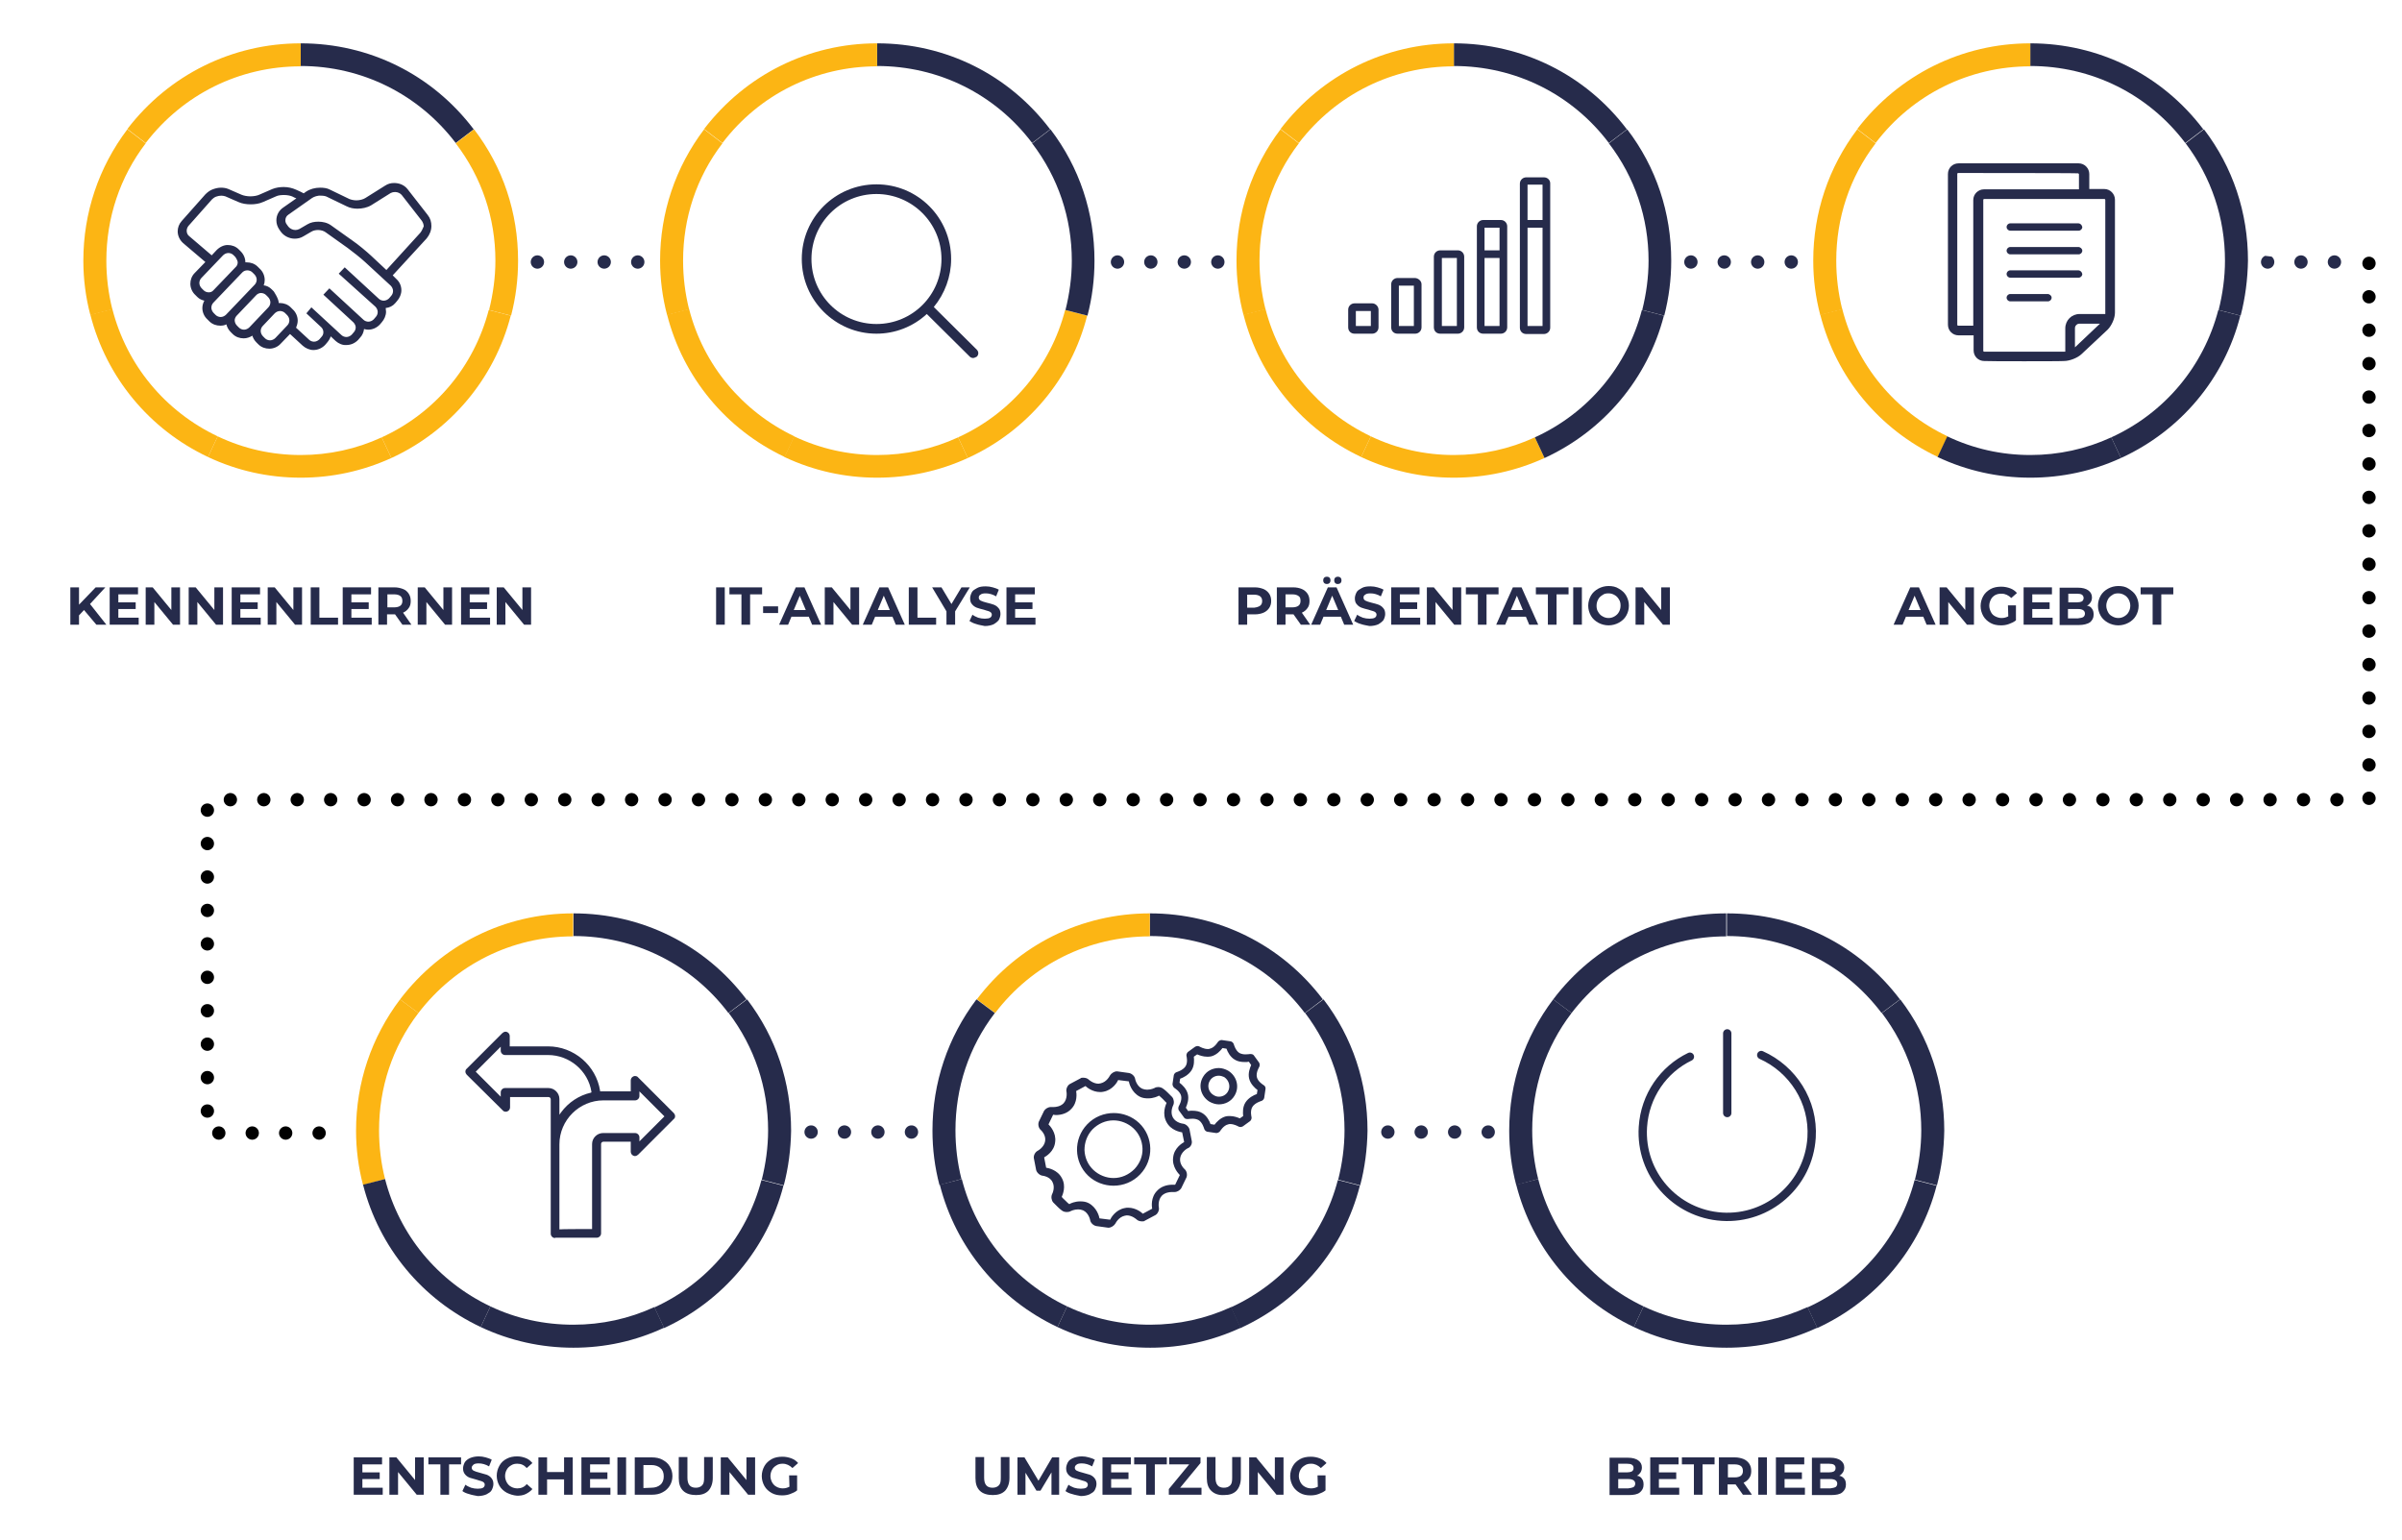 <?xml version="1.0" encoding="UTF-8"?> <svg xmlns="http://www.w3.org/2000/svg" xmlns:xlink="http://www.w3.org/1999/xlink" version="1.1" id="Ebene_1" x="0px" y="0px" width="720.5px" height="461.9px" viewBox="0 0 720.5 461.9" style="enable-background:new 0 0 720.5 461.9;" xml:space="preserve"> <style type="text/css"> .st0{display:none;} .st1{display:inline;} .st2{fill:#262B4B;} .st3{clip-path:url(#SVGID_00000129914512904046477000000018008458221396545415_);fill:none;stroke:#262B4B;stroke-width:4;stroke-linecap:round;stroke-linejoin:round;stroke-dasharray:0,10.036;} .st4{clip-path:url(#SVGID_00000051347929638864838020000013514654362077869442_);fill:none;stroke:#262B4B;stroke-width:4;stroke-linecap:round;stroke-linejoin:round;} .st5{fill:#FCB514;} .st6{clip-path:url(#SVGID_00000080205350764445882380000006032485917343624096_);fill:none;stroke:#262B4B;stroke-width:4;stroke-linecap:round;stroke-linejoin:round;stroke-dasharray:0,10.036;} .st7{clip-path:url(#SVGID_00000072961371886398624460000012185015237203435655_);fill:none;stroke:#262B4B;stroke-width:4;stroke-linecap:round;stroke-linejoin:round;} .st8{clip-path:url(#SVGID_00000098915450260003543570000007939210787312506524_);fill:none;stroke:#262B4B;stroke-width:4;stroke-linecap:round;stroke-linejoin:round;stroke-dasharray:0,10.036;} .st9{clip-path:url(#SVGID_00000123423813307873198370000006194767832592304796_);fill:none;stroke:#262B4B;stroke-width:4;stroke-linecap:round;stroke-linejoin:round;} .st10{fill:none;stroke:#262B4B;stroke-width:2.5;stroke-linecap:round;stroke-miterlimit:10;} .st11{fill:none;stroke:#262B4B;stroke-width:2.5;stroke-miterlimit:10;} .st12{clip-path:url(#SVGID_00000179644664867732166590000002998055666959924138_);fill:none;stroke:#262B4B;stroke-width:4;stroke-linecap:round;stroke-linejoin:round;stroke-dasharray:0,10.036;} .st13{clip-path:url(#SVGID_00000090266088098153136680000006838244258474130347_);fill:none;stroke:#262B4B;stroke-width:4;stroke-linecap:round;stroke-linejoin:round;} .st14{clip-path:url(#SVGID_00000059292906879094931030000014022711774827420802_);fill:none;stroke:#262B4B;stroke-width:4;stroke-linecap:round;stroke-linejoin:round;stroke-dasharray:0,10.036;} .st15{clip-path:url(#SVGID_00000039122851450424350810000002568206695118229919_);fill:none;stroke:#262B4B;stroke-width:4;stroke-linecap:round;stroke-linejoin:round;} .st16{clip-path:url(#SVGID_00000101789595494942285330000016873107816905006524_);fill:none;stroke:#262B4B;stroke-width:4;stroke-linecap:round;stroke-linejoin:round;stroke-dasharray:0,10.036;} .st17{clip-path:url(#SVGID_00000147204096368364673680000018208479308171088312_);fill:none;stroke:#262B4B;stroke-width:4;stroke-linecap:round;stroke-linejoin:round;} .st18{fill:none;stroke:#000000;stroke-width:3.997;stroke-linecap:round;stroke-miterlimit:10;stroke-dasharray:0,10.03;} </style> <g id="Ebene_2_00000058552081856075095120000016101991451628862867_" class="st0"> <g class="st1"> <path class="st2" d="M80.4,105l-4.1,1.3l-0.6-2l5.3-1.8h1.8v22h-2.4V105z"></path> </g> <g class="st1"> <path class="st2" d="M248.5,122.5l7.9-7c3.3-3,4.5-4.7,4.5-6.8c0-2.6-2-4.2-4.4-4.2c-2.5,0-4.1,1.3-5.9,3.7l-1.8-1.3 c2-2.9,4-4.6,7.8-4.6c3.9,0,6.8,2.6,6.8,6.2v0.1c0,3.2-1.7,5.1-5.5,8.5l-5.8,5.2h11.5v2.2h-15.2L248.5,122.5L248.5,122.5z"></path> </g> <g class="st1"> <path class="st2" d="M419.7,120.9l1.8-1.6c1.7,2.1,3.7,3.2,6.4,3.2c2.6,0,4.8-1.7,4.8-4.2v-0.1c0-2.7-2.5-4.2-6.1-4.2h-1.4 l-0.5-1.5l6.9-7.8h-10.6v-2.2h13.9v1.8l-6.9,7.6c3.8,0.3,7.2,2.2,7.2,6.1v0.1c0,3.9-3.2,6.6-7.3,6.6 C424.2,124.8,421.5,123.2,419.7,120.9z"></path> </g> <g class="st1"> <path class="st2" d="M602.6,119.2h-11.5l-0.6-1.8l12.3-15h2.2v14.7h3.4v2.1h-3.4v5.2h-2.4L602.6,119.2L602.6,119.2z M602.6,117.2 v-11.2l-9.2,11.2H602.6z"></path> </g> <g class="st1"> <path class="st2" d="M1125.2,104.8h-12v-2.2h14.8v1.8l-9.9,19.9h-2.7L1125.2,104.8z"></path> </g> <g class="st1"> <path class="st2" d="M764.5,121.3l1.6-1.8c1.9,1.8,4,3,6.2,3c3.1,0,5.3-2.1,5.3-4.8v-0.1c0-2.7-2.2-4.6-5.4-4.6 c-1.8,0-3.3,0.6-4.6,1.2l-1.7-1.1l0.6-10.6h12.5v2.3h-10.4l-0.5,7c1.3-0.6,2.5-1,4.3-1c4.2,0,7.5,2.5,7.5,6.7v0.1 c0,4.3-3.2,7.2-7.8,7.2C769.2,124.8,766.5,123.3,764.5,121.3z"></path> </g> <g class="st1"> <path class="st2" d="M940.8,122.6c-1.7-1.7-2.7-4-2.7-8.4v-0.1c0-6.6,3.4-11.8,9.1-11.8c2.6,0,4.5,0.9,6.4,2.5l-1.4,1.9 c-1.6-1.4-3.1-2.2-5.1-2.2c-4,0-6.4,4-6.4,9.6c1.2-1.7,3-3.3,6.2-3.3c4,0,7.5,2.6,7.5,6.7v0.1c0,4.2-3.4,7.2-7.8,7.2 C944.2,124.8,942.2,123.9,940.8,122.6z M951.9,117.6L951.9,117.6c0-2.7-2.2-4.7-5.3-4.7c-3.3,0-5.5,2.3-5.5,4.8v0.1 c0,2.8,2.3,4.9,5.5,4.9S951.9,120.4,951.9,117.6z"></path> </g> </g> <g> <g> <defs> <rect id="SVGID_1_" x="678.2" y="76.6" width="34.1" height="4"></rect> </defs> <clipPath id="SVGID_00000129891863922867842850000009144406502421502373_"> <use xlink:href="#SVGID_1_" style="overflow:visible;"></use> </clipPath> <line style="clip-path:url(#SVGID_00000129891863922867842850000009144406502421502373_);fill:none;stroke:#262B4B;stroke-width:4;stroke-linecap:round;stroke-linejoin:round;stroke-dasharray:0,10.036;" x1="690.2" y1="78.6" x2="705.3" y2="78.6"></line> </g> <g> <defs> <polyline id="SVGID_00000050636019888356078130000014637801503275643785_" points="712.3,80.6 678.2,80.6 678.2,76.6 "></polyline> </defs> <clipPath id="SVGID_00000087404649604055747760000014893620852589888148_"> <use xlink:href="#SVGID_00000050636019888356078130000014637801503275643785_" style="overflow:visible;"></use> </clipPath> <path style="clip-path:url(#SVGID_00000087404649604055747760000014893620852589888148_);fill:none;stroke:#262B4B;stroke-width:4;stroke-linecap:round;stroke-linejoin:round;" d=" M710.3,78.6L710.3,78.6 M680.2,78.6L680.2,78.6"></path> </g> </g> <g> <g> <path class="st2" d="M492.5,443.6c0.4,0.5,0.5,1.1,0.5,1.8c0,1-0.4,1.7-1.1,2.3s-1.9,0.8-3.3,0.8h-5.8v-11.2h5.5 c1.4,0,2.4,0.3,3.1,0.8c0.7,0.5,1.1,1.2,1.1,2.1c0,0.5-0.1,1-0.4,1.5c-0.3,0.4-0.6,0.8-1.1,1C491.7,442.8,492.2,443.1,492.5,443.6 z M485.4,439.1v2.6h2.6c0.6,0,1.1-0.1,1.5-0.3c0.3-0.2,0.5-0.5,0.5-1s-0.2-0.8-0.5-1c-0.3-0.2-0.8-0.3-1.5-0.3H485.4z M490,446.1 c0.3-0.2,0.5-0.6,0.5-1c0-0.9-0.7-1.4-2.1-1.4h-3v2.8h3C489.1,446.4,489.6,446.3,490,446.1z"></path> <path class="st2" d="M503.7,446.3v2.1H495v-11.2h8.5v2.1h-5.9v2.4h5.2v2h-5.2v2.6H503.7z"></path> <path class="st2" d="M508.1,439.3h-3.6v-2.1h9.8v2.1h-3.6v9.1h-2.6L508.1,439.3L508.1,439.3z"></path> <path class="st2" d="M522.8,448.4l-2.2-3.1h-0.1h-2.3v3.1h-2.6v-11.2h4.8c1,0,1.8,0.2,2.6,0.5c0.7,0.3,1.3,0.8,1.7,1.4 c0.4,0.6,0.6,1.3,0.6,2.2c0,0.8-0.2,1.6-0.6,2.1c-0.4,0.6-1,1.1-1.7,1.4l2.5,3.6H522.8L522.8,448.4z M522.2,439.8 c-0.4-0.3-1-0.5-1.8-0.5h-2.1v3.9h2.1c0.8,0,1.4-0.2,1.8-0.5s0.6-0.8,0.6-1.4C522.8,440.6,522.6,440.1,522.2,439.8z"></path> <path class="st2" d="M527.4,437.2h2.6v11.2h-2.6V437.2z"></path> <path class="st2" d="M541.4,446.3v2.1h-8.7v-11.2h8.5v2.1h-5.9v2.4h5.2v2h-5.2v2.6H541.4z"></path> <path class="st2" d="M553.2,443.6c0.4,0.5,0.5,1.1,0.5,1.8c0,1-0.4,1.7-1.1,2.3s-1.9,0.8-3.3,0.8h-5.8v-11.2h5.5 c1.4,0,2.4,0.3,3.1,0.8c0.7,0.5,1.1,1.2,1.1,2.1c0,0.5-0.1,1-0.4,1.5c-0.3,0.4-0.6,0.8-1.1,1C552.3,442.8,552.8,443.1,553.2,443.6 z M546,439.1v2.6h2.6c0.6,0,1.1-0.1,1.5-0.3c0.3-0.2,0.5-0.5,0.5-1s-0.2-0.8-0.5-1c-0.3-0.2-0.8-0.3-1.5-0.3H546z M550.6,446.1 c0.3-0.2,0.5-0.6,0.5-1c0-0.9-0.7-1.4-2.1-1.4h-3v2.8h3C549.7,446.4,550.2,446.3,550.6,446.1z"></path> </g> <g> <path class="st2" d="M564.4,303.9c-11.1-14.7-28.1-23.1-46.4-23.1V274c20.6,0,39.5,9.4,51.9,25.8L564.4,303.9z"></path> <path class="st2" d="M471.4,303.9l-5.5-4.1c12.4-16.4,31.4-25.8,51.9-25.8v6.9C499.5,280.9,482.6,289.3,471.4,303.9z"></path> <path class="st2" d="M454.8,355.5c-1.4-5.3-2.1-10.8-2.1-16.3c0-14.4,4.6-28,13.2-39.4l5.5,4.1c-7.8,10.2-11.8,22.4-11.8,35.2 c0,4.9,0.6,9.9,1.8,14.6L454.8,355.5z"></path> <path class="st2" d="M490.1,398.1c-17.6-8.3-30.5-23.9-35.3-42.7l6.6-1.7c4.3,16.8,15.8,30.7,31.6,38.2L490.1,398.1z"></path> <path class="st2" d="M517.9,404.3c-9.7,0-19.1-2.1-27.8-6.2l2.9-6.2c7.8,3.7,16.2,5.5,24.9,5.5c8.5,0,16.7-1.8,24.3-5.3l2.9,6.2 C536.5,402.3,527.4,404.3,517.9,404.3z"></path> <path class="st2" d="M545.1,398.4l-2.9-6.2c16-7.3,27.7-21.3,32.1-38.2l6.6,1.7C576,374.6,562.9,390.2,545.1,398.4z"></path> <path class="st2" d="M581,355.6l-6.6-1.7c1.2-4.8,1.9-9.8,1.9-14.8c0-12.9-4.1-25-11.8-35.2l5.5-4.1c8.7,11.4,13.2,25,13.2,39.4 C583.1,344.8,582.4,350.3,581,355.6z"></path> </g> <g> <path class="st2" d="M114.8,446.3v2.1h-8.7v-11.2h8.5v2.1h-5.9v2.4h5.2v2h-5.2v2.6H114.8z"></path> <path class="st2" d="M127.1,437.2v11.2H125l-5.6-6.8v6.8h-2.6v-11.2h2.1l5.6,6.8v-6.8H127.1z"></path> <path class="st2" d="M132.1,439.3h-3.6v-2.1h9.8v2.1h-3.6v9.1h-2.6L132.1,439.3L132.1,439.3z"></path> <path class="st2" d="M140.7,448.2c-0.8-0.2-1.5-0.5-2-0.9l0.9-1.9c0.5,0.4,1,0.6,1.7,0.9c0.7,0.2,1.3,0.3,2,0.3 c0.7,0,1.3-0.1,1.6-0.3s0.5-0.5,0.5-0.9c0-0.3-0.1-0.5-0.3-0.7c-0.2-0.2-0.5-0.3-0.8-0.4c-0.3-0.1-0.8-0.2-1.3-0.4 c-0.8-0.2-1.5-0.4-2.1-0.6c-0.5-0.2-1-0.5-1.4-1c-0.4-0.5-0.6-1-0.6-1.8c0-0.6,0.2-1.2,0.5-1.8c0.3-0.5,0.9-1,1.6-1.3 s1.6-0.5,2.6-0.5c0.7,0,1.4,0.1,2.1,0.3s1.3,0.4,1.8,0.7l-0.8,2c-1-0.6-2.1-0.9-3.1-0.9c-0.7,0-1.3,0.1-1.6,0.4s-0.5,0.5-0.5,0.9 c0,0.4,0.2,0.7,0.6,0.9c0.4,0.2,1,0.4,1.8,0.6c0.8,0.2,1.5,0.4,2.1,0.6c0.5,0.2,1,0.5,1.4,1s0.6,1,0.6,1.8c0,0.6-0.2,1.2-0.5,1.8 s-0.9,0.9-1.6,1.3c-0.7,0.3-1.6,0.5-2.6,0.5C142.4,448.6,141.5,448.5,140.7,448.2z"></path> <path class="st2" d="M152,447.8c-0.9-0.5-1.7-1.2-2.2-2.1c-0.5-0.9-0.8-1.9-0.8-3c0-1.1,0.3-2.1,0.8-3c0.5-0.9,1.2-1.6,2.2-2.1 c0.9-0.5,2-0.7,3.1-0.7c1,0,1.8,0.2,2.6,0.5s1.4,0.8,2,1.5l-1.7,1.5c-0.8-0.9-1.7-1.3-2.8-1.3c-0.7,0-1.3,0.1-1.9,0.5 c-0.5,0.3-1,0.7-1.3,1.3c-0.3,0.5-0.5,1.2-0.5,1.9c0,0.7,0.2,1.3,0.5,1.9c0.3,0.5,0.7,1,1.3,1.3c0.5,0.3,1.2,0.5,1.9,0.5 c1.1,0,2.1-0.4,2.8-1.3l1.7,1.5c-0.5,0.6-1.2,1.1-2,1.5s-1.7,0.5-2.6,0.5C154,448.6,153,448.3,152,447.8z"></path> <path class="st2" d="M171.8,437.2v11.2h-2.6v-4.6h-5.1v4.6h-2.6v-11.2h2.6v4.4h5.1v-4.4H171.8z"></path> <path class="st2" d="M183.1,446.3v2.1h-8.7v-11.2h8.5v2.1H177v2.4h5.2v2H177v2.6H183.1z"></path> <path class="st2" d="M185.2,437.2h2.6v11.2h-2.6V437.2z"></path> <path class="st2" d="M190.4,437.2h5.1c1.2,0,2.3,0.2,3.2,0.7s1.7,1.1,2.2,2c0.5,0.8,0.8,1.8,0.8,2.9s-0.3,2.1-0.8,2.9 s-1.2,1.5-2.2,2c-0.9,0.5-2,0.7-3.2,0.7h-5.1V437.2z M195.4,446.3c1.1,0,2-0.3,2.7-0.9c0.7-0.6,1-1.5,1-2.5c0-1.1-0.3-1.9-1-2.5 c-0.7-0.6-1.6-0.9-2.7-0.9H193v6.9L195.4,446.3L195.4,446.3z"></path> <path class="st2" d="M204.9,447.2c-0.9-0.9-1.3-2.1-1.3-3.8v-6.3h2.6v6.2c0,2,0.8,3,2.5,3c0.8,0,1.4-0.2,1.9-0.7s0.6-1.2,0.6-2.3 v-6.2h2.6v6.3c0,1.6-0.5,2.9-1.3,3.8c-0.9,0.9-2.1,1.3-3.7,1.3S205.8,448.1,204.9,447.2z"></path> <path class="st2" d="M226.5,437.2v11.2h-2.1l-5.6-6.8v6.8h-2.6v-11.2h2.1l5.6,6.8v-6.8H226.5z"></path> <path class="st2" d="M236.7,442.6h2.4v4.5c-0.6,0.5-1.3,0.8-2.1,1.1s-1.6,0.4-2.4,0.4c-1.2,0-2.2-0.2-3.1-0.7 c-0.9-0.5-1.7-1.2-2.2-2.1c-0.5-0.9-0.8-1.9-0.8-3c0-1.1,0.3-2.1,0.8-3c0.5-0.9,1.3-1.6,2.2-2.1c0.9-0.5,2-0.7,3.2-0.7 c1,0,1.9,0.2,2.7,0.5c0.8,0.3,1.5,0.8,2,1.4l-1.7,1.5c-0.8-0.8-1.8-1.3-2.9-1.3c-0.7,0-1.3,0.1-1.9,0.5c-0.5,0.3-1,0.7-1.3,1.3 c-0.3,0.5-0.5,1.2-0.5,1.9c0,0.7,0.2,1.3,0.5,1.9c0.3,0.5,0.7,1,1.3,1.3c0.5,0.3,1.2,0.5,1.9,0.5c0.8,0,1.4-0.2,2-0.5L236.7,442.6 L236.7,442.6z"></path> </g> <g> <path class="st2" d="M218.5,303.9c-11.1-14.7-28.1-23.1-46.5-23.1V274c20.5,0,39.5,9.4,51.9,25.8L218.5,303.9z"></path> <path class="st5" d="M125.5,303.9l-5.5-4.1c12.5-16.4,31.4-25.8,51.9-25.8v6.9C153.6,280.9,136.7,289.3,125.5,303.9z"></path> <path class="st5" d="M108.9,355.5c-1.4-5.3-2.1-10.8-2.1-16.3c0-14.4,4.6-28,13.2-39.4l5.5,4.1c-7.8,10.2-11.8,22.4-11.8,35.2 c0,4.9,0.6,9.9,1.8,14.6L108.9,355.5z"></path> <path class="st2" d="M144.2,398.1c-17.6-8.3-30.5-23.9-35.3-42.7l6.6-1.7c4.3,16.8,15.8,30.7,31.6,38.2L144.2,398.1z"></path> <path class="st2" d="M172,404.3c-9.7,0-19.1-2.1-27.8-6.2l2.9-6.2c7.8,3.7,16.2,5.5,24.9,5.5c8.5,0,16.7-1.8,24.3-5.3l2.9,6.2 C190.6,402.3,181.5,404.3,172,404.3z"></path> <path class="st2" d="M199.2,398.4l-2.9-6.2c16-7.3,27.7-21.3,32.1-38.2l6.6,1.7C230.1,374.6,217,390.2,199.2,398.4z"></path> <path class="st2" d="M235.1,355.6l-6.6-1.7c1.2-4.8,1.9-9.8,1.9-14.8c0-12.9-4.1-25-11.8-35.2l5.5-4.1c8.7,11.4,13.2,25,13.2,39.4 C237.2,344.8,236.5,350.3,235.1,355.6z"></path> </g> <g> <path class="st2" d="M293.9,447.2c-0.9-0.9-1.3-2.1-1.3-3.8v-6.3h2.6v6.2c0,2,0.8,3,2.5,3c0.8,0,1.4-0.2,1.9-0.7s0.6-1.2,0.6-2.3 v-6.2h2.6v6.3c0,1.6-0.5,2.9-1.3,3.8c-0.9,0.9-2.1,1.3-3.7,1.3S294.8,448.1,293.9,447.2z"></path> <path class="st2" d="M315.4,448.4l0-6.7l-3.3,5.5h-1.2l-3.3-5.4v6.6h-2.4v-11.2h2.1l4.2,7l4.1-7h2.1l0,11.2L315.4,448.4 L315.4,448.4z"></path> <path class="st2" d="M321.6,448.2c-0.8-0.2-1.5-0.5-2-0.9l0.9-1.9c0.5,0.4,1,0.6,1.7,0.9c0.7,0.2,1.3,0.3,2,0.3 c0.7,0,1.3-0.1,1.6-0.3s0.5-0.5,0.5-0.9c0-0.3-0.1-0.5-0.3-0.7c-0.2-0.2-0.5-0.3-0.8-0.4c-0.3-0.1-0.8-0.2-1.3-0.4 c-0.8-0.2-1.5-0.4-2.1-0.6c-0.5-0.2-1-0.5-1.4-1c-0.4-0.5-0.6-1-0.6-1.8c0-0.6,0.2-1.2,0.5-1.8s0.9-1,1.6-1.3s1.6-0.5,2.6-0.5 c0.7,0,1.4,0.1,2.1,0.3s1.3,0.4,1.8,0.7l-0.8,2c-1-0.6-2.1-0.9-3.1-0.9c-0.7,0-1.3,0.1-1.6,0.4c-0.3,0.2-0.5,0.5-0.5,0.9 c0,0.4,0.2,0.7,0.6,0.9c0.4,0.2,1,0.4,1.8,0.6c0.8,0.2,1.5,0.4,2.1,0.6c0.5,0.2,1,0.5,1.4,1s0.6,1,0.6,1.8c0,0.6-0.2,1.2-0.5,1.8 s-0.9,0.9-1.6,1.3c-0.7,0.3-1.6,0.5-2.6,0.5C323.3,448.6,322.5,448.5,321.6,448.2z"></path> <path class="st2" d="M339.4,446.3v2.1h-8.7v-11.2h8.5v2.1h-5.9v2.4h5.2v2h-5.2v2.6H339.4z"></path> <path class="st2" d="M343.8,439.3h-3.6v-2.1h9.8v2.1h-3.6v9.1h-2.6L343.8,439.3L343.8,439.3z"></path> <path class="st2" d="M360.4,446.3v2.1h-9.8v-1.7l6.1-7.4h-6v-2.1h9.4v1.7l-6.1,7.4H360.4z"></path> <path class="st2" d="M363.3,447.2c-0.9-0.9-1.3-2.1-1.3-3.8v-6.3h2.6v6.2c0,2,0.8,3,2.5,3c0.8,0,1.4-0.2,1.9-0.7s0.6-1.2,0.6-2.3 v-6.2h2.6v6.3c0,1.6-0.5,2.9-1.3,3.8c-0.9,0.9-2.1,1.3-3.7,1.3C365.5,448.6,364.2,448.1,363.3,447.2z"></path> <path class="st2" d="M385,437.2v11.2h-2.1l-5.6-6.8v6.8h-2.6v-11.2h2.1l5.6,6.8v-6.8H385z"></path> <path class="st2" d="M395.2,442.6h2.4v4.5c-0.6,0.5-1.3,0.8-2.1,1.1s-1.6,0.4-2.4,0.4c-1.2,0-2.2-0.2-3.1-0.7 c-0.9-0.5-1.7-1.2-2.2-2.1c-0.5-0.9-0.8-1.9-0.8-3c0-1.1,0.3-2.1,0.8-3c0.5-0.9,1.3-1.6,2.2-2.1c0.9-0.5,2-0.7,3.2-0.7 c1,0,1.9,0.2,2.7,0.5c0.8,0.3,1.5,0.8,2,1.4l-1.7,1.5c-0.8-0.8-1.8-1.3-2.9-1.3c-0.7,0-1.3,0.1-1.9,0.5c-0.5,0.3-1,0.7-1.3,1.3 c-0.3,0.5-0.5,1.2-0.5,1.9c0,0.7,0.2,1.3,0.5,1.9c0.3,0.5,0.7,1,1.3,1.3c0.5,0.3,1.2,0.5,1.9,0.5c0.8,0,1.4-0.2,2-0.5L395.2,442.6 L395.2,442.6z"></path> </g> <g> <path class="st2" d="M391.4,303.9c-11.1-14.7-28.1-23.1-46.5-23.1V274c20.5,0,39.5,9.4,51.9,25.8L391.4,303.9z"></path> <path class="st5" d="M298.5,303.9l-5.5-4.1c12.4-16.4,31.4-25.8,51.9-25.8v6.9C326.6,280.9,309.6,289.3,298.5,303.9z"></path> <path class="st2" d="M281.8,355.5c-1.4-5.3-2.1-10.8-2.1-16.3c0-14.4,4.6-28,13.2-39.4l5.5,4.1c-7.8,10.2-11.8,22.4-11.8,35.2 c0,4.9,0.6,9.9,1.8,14.6L281.8,355.5z"></path> <path class="st2" d="M317.2,398.1c-17.6-8.3-30.5-23.9-35.3-42.7l6.6-1.7c4.3,16.8,15.8,30.7,31.6,38.2L317.2,398.1z"></path> <path class="st2" d="M345,404.3c-9.7,0-19.1-2.1-27.8-6.2l2.9-6.2c7.8,3.7,16.2,5.5,24.9,5.5c8.5,0,16.7-1.8,24.3-5.3l2.9,6.2 C363.6,402.3,354.4,404.3,345,404.3z"></path> <path class="st2" d="M372.1,398.4l-2.9-6.2c16-7.3,27.7-21.3,32.1-38.2l6.6,1.7C403.1,374.6,390,390.2,372.1,398.4z"></path> <path class="st2" d="M408,355.6l-6.6-1.7c1.2-4.8,1.9-9.8,1.9-14.8c0-12.9-4.1-25-11.8-35.2l5.5-4.1c8.7,11.4,13.2,25,13.2,39.4 C410.1,344.8,409.4,350.3,408,355.6z"></path> </g> <g> <g> <defs> <rect id="SVGID_00000181775058371479462350000010113611953627041669_" x="241.3" y="337.6" width="34.1" height="4"></rect> </defs> <clipPath id="SVGID_00000163777958447326724170000011942062766312019863_"> <use xlink:href="#SVGID_00000181775058371479462350000010113611953627041669_" style="overflow:visible;"></use> </clipPath> <line style="clip-path:url(#SVGID_00000163777958447326724170000011942062766312019863_);fill:none;stroke:#262B4B;stroke-width:4;stroke-linecap:round;stroke-linejoin:round;stroke-dasharray:0,10.036;" x1="253.3" y1="339.6" x2="268.4" y2="339.6"></line> </g> <g> <defs> <rect id="SVGID_00000092424919506025917110000003740117513299525028_" x="241.3" y="337.6" width="34.1" height="4"></rect> </defs> <clipPath id="SVGID_00000178196858002995640470000004475473779612653468_"> <use xlink:href="#SVGID_00000092424919506025917110000003740117513299525028_" style="overflow:visible;"></use> </clipPath> <path style="clip-path:url(#SVGID_00000178196858002995640470000004475473779612653468_);fill:none;stroke:#262B4B;stroke-width:4;stroke-linecap:round;stroke-linejoin:round;" d=" M273.4,339.6L273.4,339.6 M243.3,339.6L243.3,339.6"></path> </g> </g> <g> <g> <defs> <rect id="SVGID_00000027566909366475030240000015517846445958177703_" x="414.3" y="337.6" width="34.1" height="4"></rect> </defs> <clipPath id="SVGID_00000064332437749878361110000011881955844191448705_"> <use xlink:href="#SVGID_00000027566909366475030240000015517846445958177703_" style="overflow:visible;"></use> </clipPath> <line style="clip-path:url(#SVGID_00000064332437749878361110000011881955844191448705_);fill:none;stroke:#262B4B;stroke-width:4;stroke-linecap:round;stroke-linejoin:round;stroke-dasharray:0,10.036;" x1="426.3" y1="339.6" x2="441.4" y2="339.6"></line> </g> <g> <defs> <rect id="SVGID_00000050625996229989992930000009044632465098136731_" x="414.3" y="337.6" width="34.1" height="4"></rect> </defs> <clipPath id="SVGID_00000111157796486463307150000000104685875694817443_"> <use xlink:href="#SVGID_00000050625996229989992930000009044632465098136731_" style="overflow:visible;"></use> </clipPath> <path style="clip-path:url(#SVGID_00000111157796486463307150000000104685875694817443_);fill:none;stroke:#262B4B;stroke-width:4;stroke-linecap:round;stroke-linejoin:round;" d=" M446.4,339.6L446.4,339.6 M416.3,339.6L416.3,339.6"></path> </g> </g> <g> <g> <g> <path class="st2" d="M357.5,342.4l-0.7-3.6c-0.2-0.8-1.1-1.6-1.9-1.7c0,0-2.2-0.2-3.1-1.9c-0.9-1.7,0.1-3.6,0.1-3.6 c0.4-0.8,0.2-1.9-0.3-2.5c0,0-0.5-0.5-1.3-1.3c-0.8-0.8-1.4-1.2-1.4-1.2c-0.4-0.3-0.9-0.5-1.5-0.5c-0.4,0-0.8,0.1-1.1,0.3 c0,0-1,0.5-2.2,0.5c-0.5,0-1-0.1-1.5-0.3c-1.7-0.8-2.1-2.9-2.1-2.9c-0.1-0.8-0.9-1.6-1.8-1.8l-3.6-0.5h-0.1 c-0.8,0-1.7,0.6-2.1,1.3c0,0-0.9,1.9-2.8,2.3c-0.2,0-0.4,0.1-0.6,0.1c-1.6,0-2.9-1.2-2.9-1.2c-0.4-0.4-1-0.6-1.7-0.6 c-0.3,0-0.6,0-0.8,0.2l-3.2,1.7c-0.7,0.4-1.2,1.5-1,2.3c0,0,0.4,2.1-0.9,3.5c-0.9,0.9-2.2,1.1-2.9,1.1c-0.3,0-0.6,0-0.6,0 c-0.1,0-0.2,0-0.3,0c-0.8,0-1.6,0.5-2,1.1l-1.6,3.3c-0.3,0.8-0.1,1.9,0.6,2.5c0,0,1.6,1.4,1.3,3.3c-0.3,1.9-2.2,2.9-2.2,2.9 c-0.8,0.4-1.3,1.4-1.2,2.2l0.7,3.6c0.2,0.8,1.1,1.6,1.9,1.7c0,0,2.2,0.2,3,1.9c0.9,1.7-0.1,3.6-0.1,3.6 c-0.4,0.8-0.2,1.9,0.3,2.5c0,0,0.5,0.5,1.3,1.3c0.8,0.8,1.4,1.2,1.4,1.2c0.4,0.3,0.9,0.4,1.5,0.4c0.4,0,0.8-0.1,1.1-0.3 c0,0,1-0.5,2.2-0.5c0.5,0,1,0.1,1.5,0.3c1.7,0.8,2.1,2.9,2.1,2.9c0.1,0.8,0.9,1.6,1.8,1.8l3.6,0.5h0.1c0.8,0,1.7-0.6,2.1-1.3 c0,0,0.9-1.9,2.8-2.3c0.2,0,0.4-0.1,0.6-0.1c1.6,0,2.9,1.2,2.9,1.2c0.4,0.4,1,0.6,1.7,0.6c0.3,0,0.6,0,0.8-0.2l3.2-1.7 c0.7-0.4,1.2-1.5,1-2.3c0,0-0.4-2.1,0.9-3.5c0.9-0.9,2.2-1.1,2.9-1.1c0.3,0,0.6,0,0.6,0c0.1,0,0.2,0,0.3,0c0.8,0,1.6-0.5,2-1.1 l1.6-3.3c0.3-0.8,0.1-1.9-0.6-2.5c0,0-1.6-1.4-1.3-3.3c0.3-1.9,2.2-2.9,2.2-2.9C357.1,344.2,357.6,343.2,357.5,342.4z M355.2,342.6c-0.5,0.3-3,1.7-3.3,4.6c-0.4,2.8,1.6,4.9,2,5.3l0,0l-1.4,2.9l0,0c-0.2,0-0.5,0-0.8,0c-1.8,0-3.5,0.6-4.6,1.8 c-2,2-1.6,4.8-1.5,5.4l0,0l-2.8,1.5l0,0c-0.4-0.4-2.1-1.8-4.4-1.8c-0.3,0-0.7,0-1,0.1c-2.8,0.5-4.2,3-4.4,3.5l0,0l-3.2-0.4l0,0 c-0.1-0.6-0.8-3.3-3.3-4.6c-0.8-0.4-1.6-0.5-2.5-0.5c-1.6,0-2.9,0.6-3.2,0.8h0l-0.1,0c-0.2-0.1-0.6-0.5-1.1-1 c-0.6-0.5-0.9-0.9-1.1-1.1l0-0.1c0.2-0.5,1.4-3.1,0-5.6c-1.3-2.5-4.1-3-4.7-3.1l0,0l-0.6-3.1l0,0c0.5-0.3,3-1.7,3.3-4.6 c0.4-2.8-1.6-4.9-2-5.3l0,0l1.4-2.9l0,0c0.2,0,0.5,0.1,0.8,0.1c1.8,0,3.5-0.6,4.6-1.8c2-2,1.6-4.8,1.5-5.4l0,0l2.8-1.5l0,0 c0.4,0.4,2.1,1.8,4.4,1.8c0.3,0,0.7,0,1-0.1c2.8-0.5,4.2-3,4.4-3.5l0,0l3.2,0.4l0,0c0.1,0.6,0.8,3.3,3.3,4.6 c0.8,0.4,1.6,0.5,2.5,0.5c1.6,0,2.9-0.6,3.2-0.8h0l0.1,0c0.1,0.1,0.6,0.5,1.1,1c0.6,0.6,0.9,1,1.1,1.1l0,0.1 c-0.2,0.5-1.4,3.1,0,5.7c1.3,2.5,4.1,3,4.7,3.1l0,0L355.2,342.6L355.2,342.6z"></path> </g> </g> <g> <g> <path class="st2" d="M341.7,336.9c-2.1-2-4.9-3-7.6-3c-2.9,0-5.8,1.1-8,3.4c-4.2,4.4-4,11.3,0.3,15.4c2.1,2,4.9,3,7.6,3 c2.9,0,5.8-1.1,8-3.4C346.2,347.9,346,341,341.7,336.9z M340.3,350.7c-1.7,1.7-3.9,2.7-6.3,2.7c-2.2,0-4.4-0.9-6-2.4 c-1.7-1.6-2.6-3.7-2.7-6c0-2.3,0.8-4.5,2.4-6.2c1.7-1.7,3.9-2.7,6.3-2.7c2.2,0,4.4,0.9,6,2.4c1.7,1.6,2.6,3.7,2.7,6 C342.8,346.8,341.9,349,340.3,350.7z"></path> </g> </g> <g> <g> <path class="st2" d="M379,325.5c0,0-1.7-1-2-2.4c-0.3-1.4,0.7-3,0.7-3c0.2-0.4,0.2-0.9,0-1.3l-1.6-2.2c-0.2-0.3-0.6-0.4-1-0.4 c-0.1,0-0.2,0-0.2,0c0,0-0.6,0.1-1.3,0.1c-0.6,0-1.2-0.1-1.8-0.4c-1.2-0.7-1.7-2.6-1.7-2.6c-0.1-0.4-0.5-0.8-0.9-0.9l-2.7-0.4 h-0.1c-0.4,0-0.9,0.3-1.1,0.6c0,0-1,1.7-2.4,2c-0.2,0.1-0.4,0.1-0.6,0.1c-1.2,0-2.4-0.7-2.4-0.7c-0.2-0.1-0.4-0.2-0.7-0.2 c-0.2,0-0.5,0.1-0.7,0.2l-2.2,1.6c-0.3,0.3-0.5,0.8-0.4,1.2c0,0,0.5,1.9-0.3,3.1s-2.6,1.7-2.6,1.7c-0.4,0.1-0.8,0.5-0.9,0.9 l-0.4,2.7c0,0.4,0.2,0.9,0.6,1.2c0,0,1.7,1,2,2.4c0.3,1.4-0.7,3-0.7,3c-0.2,0.4-0.2,1,0,1.3l1.6,2.2c0.2,0.3,0.6,0.4,1,0.4 c0.1,0,0.2,0,0.2,0c0,0,0.6-0.1,1.3-0.1c0.6,0,1.2,0.1,1.8,0.4c1.2,0.7,1.7,2.6,1.7,2.6c0.1,0.4,0.5,0.8,0.9,0.9l2.7,0.4h0.1 c0.4,0,0.9-0.3,1.1-0.6c0,0,1-1.7,2.4-2c0.2-0.1,0.4-0.1,0.6-0.1c1.2,0,2.4,0.7,2.4,0.7c0.2,0.1,0.4,0.2,0.7,0.2 c0.2,0,0.5-0.1,0.7-0.2l2.2-1.6c0.3-0.3,0.5-0.8,0.4-1.2c0,0-0.5-1.9,0.3-3.1s2.6-1.7,2.6-1.7c0.4-0.1,0.8-0.5,0.9-0.9l0.4-2.7 C379.7,326.2,379.4,325.7,379,325.5z M377,328.2c-0.9,0.3-2.5,1.1-3.4,2.5s-0.8,3.1-0.7,4.1l-1,0.7c-0.7-0.3-1.8-0.7-3-0.7 c-0.4,0-0.8,0-1.2,0.1c-1.6,0.4-2.8,1.7-3.4,2.5l-1.2-0.2c-0.3-0.9-1.1-2.5-2.5-3.3c-0.8-0.5-1.8-0.7-3-0.7 c-0.5,0-0.8,0-1.2,0.1l-0.7-1c0.4-0.9,1-2.5,0.6-4.1c-0.4-1.6-1.7-2.8-2.5-3.4l0.2-1.2c0.9-0.3,2.5-1.1,3.4-2.5s0.8-3.1,0.7-4.1 l1-0.7c0.7,0.3,1.8,0.7,3,0.7c0.4,0,0.8,0,1.2-0.1c1.6-0.4,2.8-1.7,3.4-2.5l1.2,0.2c0.3,0.9,1.1,2.5,2.5,3.3 c0.8,0.5,1.8,0.7,3,0.7c0.5,0,0.8,0,1.2-0.1l0.7,1c-0.4,0.9-1,2.5-0.6,4.1c0.4,1.6,1.7,2.8,2.5,3.4L377,328.2z"></path> </g> </g> <g> <g> <path class="st2" d="M368.4,321.2c-0.9-0.5-1.9-0.8-2.8-0.8c-1.9,0-3.7,0.9-4.7,2.6c-1.6,2.6-0.7,5.9,1.9,7.5 c0.9,0.5,1.9,0.8,2.8,0.8c1.9,0,3.7-0.9,4.7-2.6C371.9,326.1,371,322.8,368.4,321.2z M368.3,327.5c-0.6,1-1.6,1.5-2.7,1.5 c-0.6,0-1.1-0.2-1.6-0.5c-1.5-0.9-2-2.8-1.1-4.3c0.6-1,1.6-1.5,2.7-1.5c0.6,0,1.1,0.2,1.6,0.4 C368.7,324.1,369.2,326,368.3,327.5z"></path> </g> </g> </g> <g> <path class="st10" d="M528.3,316.5c9.4,4.2,15.8,13.9,15.1,24.8c-0.9,14-12.9,24.6-26.9,23.7s-24.6-12.9-23.7-26.9 c0.6-9.4,6.2-17.3,14.1-21.1"></path> <path class="st11" d="M518.1,315.9"></path> <path class="st11" d="M518.1,317.7"></path> <line class="st10" x1="518.1" y1="310" x2="518.1" y2="333.9"></line> </g> <path class="st2" d="M166.5,371.4c-0.7,0-1.3-0.6-1.3-1.3v-40.3c0-0.4-0.3-0.7-0.7-0.7h-11.5v3.1c0,0.5-0.3,1-0.8,1.2 c-0.2,0.1-0.3,0.1-0.5,0.1c-0.3,0-0.7-0.1-0.9-0.4L140,322.4c-0.2-0.2-0.4-0.6-0.4-0.9s0.1-0.7,0.4-0.9l10.7-10.7 c0.2-0.2,0.6-0.4,0.9-0.4c0.2,0,0.3,0,0.5,0.1c0.5,0.2,0.8,0.7,0.8,1.2v3.1h11.5c7.7,0,14.4,5.7,15.6,13.3l0,0.2h9.2v-3.3 c0-0.5,0.3-1,0.8-1.2c0.2-0.1,0.3-0.1,0.5-0.1c0.3,0,0.7,0.1,0.9,0.4l10.7,10.7c0.2,0.2,0.4,0.6,0.4,0.9c0,0.4-0.1,0.7-0.4,0.9 l-10.7,10.7c-0.2,0.2-0.6,0.4-0.9,0.4c-0.2,0-0.3,0-0.5-0.1c-0.5-0.2-0.8-0.7-0.8-1.2v-3H181c-0.4,0-0.7,0.3-0.7,0.7V370 c0,0.7-0.6,1.3-1.3,1.3H166.5z M177.6,368.7v-25.5c0-1.8,1.5-3.3,3.3-3.3h9.6c0.7,0,1.3,0.6,1.3,1.3v1.2l7.5-7.5l-7.5-7.5v1.4 c0,0.7-0.6,1.3-1.3,1.3H181c-7.2,0-13.2,5.9-13.2,13.2v25.5C167.8,368.7,177.6,368.7,177.6,368.7z M164.5,326.4 c1.8,0,3.3,1.5,3.3,3.3v4.7l0.5-0.7c2.2-3,5.4-5.1,8.9-5.9l0.2-0.1l0-0.2c-1-6.3-6.6-11-13-11h-12.9c-0.7,0-1.3-0.6-1.3-1.3V314 l-7.5,7.5l7.5,7.5v-1.3c0-0.7,0.6-1.3,1.3-1.3H164.5z"></path> </g> <g> <g> <path class="st2" d="M25.2,183l-1.5,1.6v2.8h-2.6v-11.2h2.6v5.2l5-5.2h2.9l-4.6,5l4.9,6.2h-3L25.2,183z"></path> <path class="st2" d="M41.6,185.3v2.1h-8.7v-11.2h8.5v2.1h-5.9v2.4h5.2v2h-5.2v2.6H41.6z"></path> <path class="st2" d="M54,176.2v11.2h-2.1l-5.6-6.8v6.8h-2.6v-11.2h2.1l5.6,6.8v-6.8H54z"></path> <path class="st2" d="M66.9,176.2v11.2h-2.1l-5.6-6.8v6.8h-2.6v-11.2h2.1l5.6,6.8v-6.8H66.9z"></path> <path class="st2" d="M78.2,185.3v2.1h-8.7v-11.2H78v2.1h-5.9v2.4h5.2v2h-5.2v2.6H78.2z"></path> <path class="st2" d="M90.6,176.2v11.2h-2.1l-5.6-6.8v6.8h-2.6v-11.2h2.1L88,183v-6.8H90.6z"></path> <path class="st2" d="M93.2,176.2h2.6v9.1h5.6v2.1h-8.2V176.2z"></path> <path class="st2" d="M111.5,185.3v2.1h-8.7v-11.2h8.5v2.1h-5.9v2.4h5.2v2h-5.2v2.6H111.5z"></path> <path class="st2" d="M120.7,187.4l-2.2-3.1h-0.1h-2.3v3.1h-2.6v-11.2h4.8c1,0,1.8,0.2,2.6,0.5s1.3,0.8,1.7,1.4 c0.4,0.6,0.6,1.3,0.6,2.2s-0.2,1.6-0.6,2.1c-0.4,0.6-1,1.1-1.7,1.4l2.5,3.6L120.7,187.4L120.7,187.4z M120.1,178.8 c-0.4-0.3-1-0.5-1.8-0.5h-2.1v3.9h2.1c0.8,0,1.4-0.2,1.8-0.5c0.4-0.3,0.6-0.8,0.6-1.4C120.7,179.6,120.5,179.1,120.1,178.8z"></path> <path class="st2" d="M135.6,176.2v11.2h-2.1l-5.6-6.8v6.8h-2.6v-11.2h2.1l5.6,6.8v-6.8H135.6z"></path> <path class="st2" d="M147,185.3v2.1h-8.7v-11.2h8.5v2.1h-5.9v2.4h5.2v2h-5.2v2.6H147z"></path> <path class="st2" d="M159.3,176.2v11.2h-2.1l-5.6-6.8v6.8H149v-11.2h2.1l5.6,6.8v-6.8H159.3z"></path> </g> <g> <path class="st2" d="M136.7,42.9c-11.1-14.6-28.1-23.1-46.5-23.1V13c20.6,0,39.5,9.4,51.9,25.8L136.7,42.9z"></path> <path class="st5" d="M43.7,42.9l-5.5-4.2C50.7,22.4,69.7,13,90.2,13v6.9C71.8,19.9,54.9,28.3,43.7,42.9z"></path> <path class="st5" d="M27.1,94.5C25.7,89.2,25,83.7,25,78.2c0-14.4,4.6-28,13.2-39.4l5.5,4.2C36,53.1,31.9,65.3,31.9,78.2 c0,4.9,0.6,9.8,1.8,14.6L27.1,94.5z"></path> <path class="st5" d="M62.4,137.1c-17.6-8.3-30.5-23.9-35.3-42.7l6.6-1.7c4.3,16.8,15.8,30.7,31.6,38.2L62.4,137.1z"></path> <path class="st5" d="M90.2,143.3c-9.7,0-19.1-2.1-27.8-6.2l2.9-6.2c7.8,3.7,16.2,5.6,24.9,5.6c8.5,0,16.7-1.8,24.3-5.3l2.9,6.2 C108.8,141.3,99.7,143.3,90.2,143.3z"></path> <path class="st5" d="M117.4,137.4l-2.9-6.2c16-7.3,27.7-21.3,32.1-38.2l6.6,1.7C148.3,113.6,135.2,129.2,117.4,137.4z"></path> <path class="st5" d="M153.3,94.7l-6.6-1.7c1.2-4.8,1.9-9.8,1.9-14.8c0-12.8-4.1-25-11.9-35.2l5.5-4.2c8.7,11.4,13.2,25,13.2,39.4 C155.4,83.8,154.7,89.3,153.3,94.7z"></path> </g> <g> <path class="st2" d="M214.8,176.2h2.6v11.2h-2.6V176.2z"></path> <path class="st2" d="M222.4,178.3h-3.6v-2.1h9.8v2.1H225v9.1h-2.6L222.4,178.3L222.4,178.3z"></path> <path class="st2" d="M228.9,181.9h4.5v2h-4.5V181.9z"></path> <path class="st2" d="M242.6,185h-5.2l-1,2.4h-2.7l5-11.2h2.6l5,11.2h-2.7L242.6,185z M241.7,183l-1.8-4.3l-1.8,4.3H241.7z"></path> <path class="st2" d="M257.7,176.2v11.2h-2.1l-5.6-6.8v6.8h-2.6v-11.2h2.1l5.6,6.8v-6.8H257.7z"></path> <path class="st2" d="M267.7,185h-5.2l-1,2.4h-2.7l5-11.2h2.6l5,11.2h-2.7L267.7,185z M266.9,183l-1.8-4.3l-1.8,4.3H266.9z"></path> <path class="st2" d="M272.6,176.2h2.6v9.1h5.6v2.1h-8.2V176.2z"></path> <path class="st2" d="M286.5,183.4v4h-2.6v-4l-4.3-7.2h2.8l3,5l3-5h2.5L286.5,183.4z"></path> <path class="st2" d="M292.8,187.2c-0.8-0.2-1.5-0.6-2-0.9l0.9-1.9c0.5,0.4,1,0.6,1.7,0.9c0.7,0.2,1.3,0.3,2,0.3 c0.7,0,1.3-0.1,1.6-0.3s0.5-0.5,0.5-0.9c0-0.3-0.1-0.5-0.3-0.7s-0.5-0.3-0.8-0.4c-0.3-0.1-0.8-0.2-1.3-0.4 c-0.9-0.2-1.5-0.4-2.1-0.6c-0.5-0.2-1-0.5-1.4-1c-0.4-0.4-0.6-1-0.6-1.8c0-0.6,0.2-1.2,0.5-1.8s0.9-0.9,1.6-1.3s1.6-0.5,2.6-0.5 c0.7,0,1.4,0.1,2.1,0.3s1.3,0.4,1.8,0.7l-0.8,2c-1-0.6-2.1-0.9-3.1-0.9c-0.7,0-1.3,0.1-1.6,0.4c-0.4,0.2-0.5,0.5-0.5,0.9 s0.2,0.7,0.6,0.9s1,0.4,1.8,0.6c0.9,0.2,1.5,0.4,2.1,0.6c0.5,0.2,1,0.5,1.4,1c0.4,0.4,0.6,1,0.6,1.8c0,0.6-0.2,1.2-0.5,1.8 c-0.4,0.5-0.9,0.9-1.6,1.3c-0.7,0.3-1.6,0.5-2.6,0.5C294.5,187.6,293.6,187.5,292.8,187.2z"></path> <path class="st2" d="M310.6,185.3v2.1h-8.7v-11.2h8.5v2.1h-5.9v2.4h5.2v2h-5.2v2.6H310.6z"></path> </g> <g> <path class="st2" d="M309.6,42.9c-11.1-14.7-28.1-23.1-46.5-23.1V13c20.6,0,39.5,9.4,51.9,25.8L309.6,42.9z"></path> <path class="st5" d="M216.7,42.9l-5.5-4.2C223.7,22.4,242.6,13,263.1,13v6.9C244.8,19.9,227.8,28.3,216.7,42.9z"></path> <path class="st5" d="M200.1,94.5c-1.4-5.3-2.1-10.8-2.1-16.3c0-14.4,4.6-28,13.2-39.4l5.5,4.2c-7.8,10.2-11.8,22.4-11.8,35.2 c0,4.9,0.6,9.8,1.8,14.6L200.1,94.5z"></path> <path class="st5" d="M235.4,137.1c-17.6-8.3-30.5-23.9-35.3-42.7l6.6-1.7c4.3,16.8,15.9,30.7,31.6,38.2L235.4,137.1z"></path> <path class="st5" d="M263.1,143.3c-9.7,0-19.1-2.1-27.8-6.2l2.9-6.2c7.8,3.7,16.2,5.6,24.9,5.6c8.5,0,16.7-1.8,24.3-5.3l2.9,6.2 C281.8,141.3,272.6,143.3,263.1,143.3z"></path> <path class="st5" d="M290.3,137.4l-2.9-6.2c16-7.3,27.7-21.3,32.1-38.2l6.6,1.7C321.3,113.6,308.2,129.2,290.3,137.4z"></path> <path class="st2" d="M326.2,94.7l-6.6-1.7c1.2-4.8,1.9-9.8,1.9-14.8c0-12.8-4.1-25-11.9-35.2l5.5-4.2c8.7,11.4,13.2,25,13.2,39.4 C328.3,83.8,327.6,89.3,326.2,94.7z"></path> </g> <g> <path class="st2" d="M379,176.7c0.7,0.3,1.3,0.8,1.7,1.4c0.4,0.6,0.6,1.3,0.6,2.2c0,0.8-0.2,1.5-0.6,2.1c-0.4,0.6-1,1.1-1.7,1.4 s-1.6,0.5-2.6,0.5h-2.3v3.1h-2.6v-11.2h4.9C377.4,176.2,378.2,176.4,379,176.7z M378,181.7c0.4-0.3,0.6-0.8,0.6-1.4 c0-0.6-0.2-1.1-0.6-1.4c-0.4-0.3-1-0.5-1.8-0.5h-2.1v3.9h2.1C377,182.2,377.6,182,378,181.7z"></path> <path class="st2" d="M390.2,187.4l-2.2-3.1h-0.1h-2.3v3.1h-2.6v-11.2h4.9c1,0,1.9,0.2,2.6,0.5c0.7,0.3,1.3,0.8,1.7,1.4 c0.4,0.6,0.6,1.3,0.6,2.2s-0.2,1.6-0.6,2.1c-0.4,0.6-1,1.1-1.7,1.4l2.5,3.6L390.2,187.4L390.2,187.4z M389.5,178.8 c-0.4-0.3-1-0.5-1.8-0.5h-2.1v3.9h2.1c0.8,0,1.4-0.2,1.8-0.5s0.6-0.8,0.6-1.4C390.1,179.6,390,179.1,389.5,178.8z"></path> <path class="st2" d="M402.2,185H397l-1,2.4h-2.7l5-11.2h2.6l5,11.2h-2.7L402.2,185z M397.2,174.9c-0.2-0.2-0.3-0.5-0.3-0.8 s0.1-0.6,0.3-0.8s0.5-0.3,0.8-0.3c0.3,0,0.6,0.1,0.8,0.3s0.3,0.5,0.3,0.8s-0.1,0.6-0.3,0.8s-0.5,0.3-0.8,0.3 C397.7,175.2,397.4,175.1,397.2,174.9z M401.4,183l-1.8-4.3l-1.8,4.3H401.4z M400.5,174.9c-0.2-0.2-0.3-0.5-0.3-0.8 s0.1-0.6,0.3-0.8s0.5-0.3,0.8-0.3s0.6,0.1,0.8,0.3s0.3,0.5,0.3,0.8s-0.1,0.6-0.3,0.8s-0.5,0.3-0.8,0.3 C400.9,175.2,400.7,175.1,400.5,174.9z"></path> <path class="st2" d="M408.2,187.2c-0.8-0.2-1.5-0.6-2-0.9l0.9-1.9c0.5,0.4,1,0.6,1.7,0.9c0.7,0.2,1.3,0.3,2,0.3 c0.7,0,1.3-0.1,1.6-0.3s0.5-0.5,0.5-0.9c0-0.3-0.1-0.5-0.3-0.7s-0.5-0.3-0.8-0.4c-0.3-0.1-0.8-0.2-1.3-0.4 c-0.9-0.2-1.5-0.4-2.1-0.6c-0.5-0.2-1-0.5-1.4-1c-0.4-0.4-0.6-1-0.6-1.8c0-0.6,0.2-1.2,0.5-1.8s0.9-0.9,1.6-1.3s1.6-0.5,2.6-0.5 c0.7,0,1.4,0.1,2.1,0.3s1.3,0.4,1.8,0.7l-0.8,2c-1-0.6-2.1-0.9-3.1-0.9c-0.7,0-1.3,0.1-1.6,0.4c-0.4,0.2-0.5,0.5-0.5,0.9 s0.2,0.7,0.6,0.9s1,0.4,1.8,0.6c0.9,0.2,1.5,0.4,2.1,0.6c0.5,0.2,1,0.5,1.4,1c0.4,0.4,0.6,1,0.6,1.8c0,0.6-0.2,1.2-0.5,1.8 c-0.4,0.5-0.9,0.9-1.6,1.3c-0.7,0.3-1.6,0.5-2.6,0.5C409.9,187.6,409,187.5,408.2,187.2z"></path> <path class="st2" d="M426,185.3v2.1h-8.7v-11.2h8.5v2.1h-5.9v2.4h5.2v2h-5.2v2.6H426z"></path> <path class="st2" d="M438.3,176.2v11.2h-2.1l-5.6-6.8v6.8H428v-11.2h2.1l5.6,6.8v-6.8H438.3z"></path> <path class="st2" d="M443.3,178.3h-3.6v-2.1h9.8v2.1h-3.6v9.1h-2.6L443.3,178.3L443.3,178.3z"></path> <path class="st2" d="M457.7,185h-5.2l-1,2.4h-2.7l5-11.2h2.6l5,11.2h-2.7L457.7,185z M456.8,183l-1.8-4.3l-1.8,4.3H456.8z"></path> <path class="st2" d="M464.3,178.3h-3.6v-2.1h9.8v2.1h-3.6v9.1h-2.6L464.3,178.3L464.3,178.3z"></path> <path class="st2" d="M471.9,176.2h2.6v11.2h-2.6V176.2z"></path> <path class="st2" d="M479.4,186.8c-0.9-0.5-1.7-1.2-2.2-2.1s-0.8-1.9-0.8-3s0.3-2.1,0.8-3s1.3-1.6,2.2-2.1s2-0.8,3.1-0.8 s2.2,0.2,3.1,0.8c0.9,0.5,1.7,1.2,2.2,2.1s0.8,1.9,0.8,3s-0.3,2.1-0.8,3s-1.3,1.6-2.2,2.1s-2,0.8-3.1,0.8S480.3,187.3,479.4,186.8 z M484.3,184.9c0.5-0.3,1-0.7,1.3-1.3c0.3-0.5,0.5-1.2,0.5-1.9s-0.1-1.3-0.5-1.9c-0.3-0.5-0.7-1-1.3-1.3c-0.5-0.3-1.1-0.5-1.8-0.5 s-1.3,0.1-1.8,0.5c-0.5,0.3-1,0.7-1.3,1.3c-0.3,0.5-0.5,1.2-0.5,1.9s0.1,1.3,0.5,1.9c0.3,0.5,0.7,1,1.3,1.3 c0.5,0.3,1.1,0.5,1.8,0.5C483.2,185.4,483.8,185.2,484.3,184.9z"></path> <path class="st2" d="M500.9,176.2v11.2h-2.1l-5.6-6.8v6.8h-2.6v-11.2h2.1l5.6,6.8v-6.8H500.9z"></path> </g> <g> <path class="st2" d="M482.6,42.9c-11.1-14.7-28.1-23.1-46.5-23.1V13c20.5,0,39.5,9.4,51.9,25.8L482.6,42.9z"></path> <path class="st5" d="M389.6,42.9l-5.5-4.2C396.6,22.4,415.5,13,436.1,13v6.9C417.7,19.9,400.8,28.3,389.6,42.9z"></path> <path class="st5" d="M373,94.5c-1.4-5.3-2.1-10.8-2.1-16.3c0-14.4,4.6-28,13.2-39.4l5.5,4.2c-7.8,10.2-11.8,22.4-11.8,35.2 c0,4.9,0.6,9.8,1.8,14.6L373,94.5z"></path> <path class="st5" d="M408.3,137.1c-17.6-8.3-30.5-23.9-35.3-42.7l6.6-1.7c4.3,16.8,15.9,30.7,31.6,38.2L408.3,137.1z"></path> <path class="st5" d="M436.1,143.3c-9.7,0-19.1-2.1-27.8-6.2l2.9-6.2c7.8,3.7,16.2,5.6,24.9,5.6c8.5,0,16.7-1.8,24.3-5.3l2.9,6.2 C454.7,141.3,445.6,143.3,436.1,143.3z"></path> <path class="st2" d="M463.3,137.4l-2.9-6.2c16-7.3,27.7-21.3,32.1-38.2l6.6,1.7C494.2,113.6,481.1,129.2,463.3,137.4z"></path> <path class="st2" d="M499.2,94.7l-6.6-1.7c1.2-4.8,1.9-9.8,1.9-14.8c0-12.8-4.1-25-11.9-35.2l5.5-4.2c8.7,11.4,13.2,25,13.2,39.4 C501.3,83.8,500.6,89.3,499.2,94.7z"></path> </g> <g> <path class="st2" d="M576.9,185h-5.2l-1,2.4h-2.7l5-11.2h2.6l5,11.2h-2.7L576.9,185z M576.1,183l-1.8-4.3l-1.8,4.3H576.1z"></path> <path class="st2" d="M592.1,176.2v11.2h-2.1l-5.6-6.8v6.8h-2.6v-11.2h2.1l5.6,6.8v-6.8H592.1z"></path> <path class="st2" d="M602.3,181.6h2.4v4.5c-0.6,0.5-1.3,0.8-2.1,1.1s-1.6,0.4-2.4,0.4c-1.2,0-2.2-0.2-3.1-0.7 c-0.9-0.5-1.7-1.2-2.2-2.1s-0.8-1.9-0.8-3s0.3-2.1,0.8-3s1.3-1.6,2.2-2.1c0.9-0.5,2-0.7,3.2-0.7c1,0,1.9,0.2,2.7,0.5 s1.5,0.8,2,1.4l-1.7,1.5c-0.8-0.8-1.8-1.3-2.9-1.3c-0.7,0-1.3,0.1-1.9,0.4c-0.5,0.3-1,0.7-1.3,1.3s-0.5,1.2-0.5,1.9 c0,0.7,0.2,1.3,0.5,1.9s0.7,1,1.3,1.3s1.2,0.5,1.9,0.5c0.8,0,1.4-0.2,2-0.5L602.3,181.6L602.3,181.6z"></path> <path class="st2" d="M615.7,185.3v2.1H607v-11.2h8.5v2.1h-5.9v2.4h5.2v2h-5.2v2.6H615.7z"></path> <path class="st2" d="M627.5,182.6c0.4,0.5,0.5,1.1,0.5,1.8c0,1-0.4,1.7-1.1,2.3c-0.8,0.5-1.9,0.8-3.3,0.8h-5.8v-11.2h5.5 c1.4,0,2.4,0.3,3.1,0.8s1.1,1.2,1.1,2.1c0,0.5-0.1,1-0.4,1.5c-0.3,0.4-0.6,0.8-1.1,1C626.7,181.8,627.2,182.1,627.5,182.6z M620.4,178.1v2.6h2.6c0.6,0,1.1-0.1,1.5-0.3c0.3-0.2,0.5-0.6,0.5-1s-0.2-0.8-0.5-1c-0.3-0.2-0.8-0.3-1.5-0.3H620.4z M624.9,185.1 c0.3-0.2,0.5-0.6,0.5-1c0-0.9-0.7-1.4-2.1-1.4h-3v2.8h3C624.1,185.4,624.6,185.3,624.9,185.1z"></path> <path class="st2" d="M632.3,186.8c-0.9-0.5-1.7-1.2-2.2-2.1s-0.8-1.9-0.8-3s0.3-2.1,0.8-3c0.5-0.9,1.3-1.6,2.2-2.1s2-0.8,3.1-0.8 c1.2,0,2.2,0.2,3.1,0.8s1.7,1.2,2.2,2.1s0.8,1.9,0.8,3s-0.3,2.1-0.8,3s-1.3,1.6-2.2,2.1s-2,0.8-3.1,0.8 C634.3,187.6,633.2,187.3,632.3,186.8z M637.2,184.9c0.5-0.3,1-0.7,1.3-1.3c0.3-0.5,0.5-1.2,0.5-1.9s-0.2-1.3-0.5-1.9 c-0.3-0.5-0.7-1-1.3-1.3c-0.5-0.3-1.1-0.5-1.8-0.5s-1.3,0.1-1.8,0.5c-0.5,0.3-1,0.7-1.3,1.3s-0.5,1.2-0.5,1.9s0.2,1.3,0.5,1.9 s0.7,1,1.3,1.3c0.5,0.3,1.1,0.5,1.8,0.5S636.7,185.2,637.2,184.9z"></path> <path class="st2" d="M645.7,178.3h-3.6v-2.1h9.8v2.1h-3.6v9.1h-2.6L645.7,178.3L645.7,178.3z"></path> </g> <g> <path class="st2" d="M655.5,42.9c-11.1-14.7-28.1-23.1-46.5-23.1V13c20.5,0,39.5,9.4,51.9,25.8L655.5,42.9z"></path> <path class="st5" d="M562.6,42.9l-5.5-4.2C569.6,22.4,588.5,13,609,13v6.9C590.7,19.9,573.7,28.3,562.6,42.9z"></path> <path class="st5" d="M546,94.5c-1.4-5.3-2.1-10.8-2.1-16.3c0-14.4,4.6-28,13.2-39.4l5.5,4.2c-7.8,10.2-11.8,22.4-11.8,35.2 c0,4.9,0.6,9.8,1.8,14.6L546,94.5z"></path> <path class="st5" d="M581.3,137.1c-17.6-8.3-30.5-23.9-35.3-42.7l6.6-1.7c4.3,16.8,15.8,30.7,31.6,38.2L581.3,137.1z"></path> <path class="st2" d="M609,143.3c-9.7,0-19.1-2.1-27.8-6.2l2.9-6.2c7.8,3.7,16.2,5.6,24.9,5.6c8.5,0,16.7-1.8,24.3-5.3l2.9,6.2 C627.7,141.3,618.5,143.3,609,143.3z"></path> <path class="st2" d="M636.2,137.4l-2.9-6.2c16-7.3,27.7-21.3,32.1-38.2l6.6,1.7C667.2,113.6,654.1,129.2,636.2,137.4z"></path> <path class="st2" d="M672.1,94.7l-6.6-1.7c1.2-4.8,1.9-9.8,1.9-14.8c0-12.8-4.1-25-11.8-35.2l5.5-4.2c8.7,11.4,13.2,25,13.2,39.4 C674.2,83.8,673.5,89.3,672.1,94.7z"></path> </g> <g> <g> <defs> <rect id="SVGID_00000036223986468517821520000012394449570709896889_" x="159.2" y="76.6" width="34.1" height="4"></rect> </defs> <clipPath id="SVGID_00000080181912271935361300000015646877294972054428_"> <use xlink:href="#SVGID_00000036223986468517821520000012394449570709896889_" style="overflow:visible;"></use> </clipPath> <line style="clip-path:url(#SVGID_00000080181912271935361300000015646877294972054428_);fill:none;stroke:#262B4B;stroke-width:4;stroke-linecap:round;stroke-linejoin:round;stroke-dasharray:0,10.036;" x1="171.2" y1="78.6" x2="186.3" y2="78.6"></line> </g> <g> <defs> <rect id="SVGID_00000118374944571645115670000006357773982193731256_" x="159.2" y="76.6" width="34.1" height="4"></rect> </defs> <clipPath id="SVGID_00000038380365966805288140000018303405024479932075_"> <use xlink:href="#SVGID_00000118374944571645115670000006357773982193731256_" style="overflow:visible;"></use> </clipPath> <path style="clip-path:url(#SVGID_00000038380365966805288140000018303405024479932075_);fill:none;stroke:#262B4B;stroke-width:4;stroke-linecap:round;stroke-linejoin:round;" d=" M191.3,78.6L191.3,78.6 M161.2,78.6L161.2,78.6"></path> </g> </g> <g> <g> <defs> <rect id="SVGID_00000115489298394757863530000009197658881225225656_" x="333.2" y="76.6" width="34.1" height="4"></rect> </defs> <clipPath id="SVGID_00000017497323990065833080000005471156746898926738_"> <use xlink:href="#SVGID_00000115489298394757863530000009197658881225225656_" style="overflow:visible;"></use> </clipPath> <line style="clip-path:url(#SVGID_00000017497323990065833080000005471156746898926738_);fill:none;stroke:#262B4B;stroke-width:4;stroke-linecap:round;stroke-linejoin:round;stroke-dasharray:0,10.036;" x1="345.2" y1="78.6" x2="360.3" y2="78.6"></line> </g> <g> <defs> <rect id="SVGID_00000111182363238718050000000014740099802179682177_" x="333.2" y="76.6" width="34.1" height="4"></rect> </defs> <clipPath id="SVGID_00000169551457742604348000000010453744718968118462_"> <use xlink:href="#SVGID_00000111182363238718050000000014740099802179682177_" style="overflow:visible;"></use> </clipPath> <path style="clip-path:url(#SVGID_00000169551457742604348000000010453744718968118462_);fill:none;stroke:#262B4B;stroke-width:4;stroke-linecap:round;stroke-linejoin:round;" d=" M365.3,78.6L365.3,78.6 M335.2,78.6L335.2,78.6"></path> </g> </g> <g> <g> <defs> <rect id="SVGID_00000183940562229330113920000004171980399327378593_" x="505.2" y="76.6" width="34.1" height="4"></rect> </defs> <clipPath id="SVGID_00000183962380873294223840000009405640067867459750_"> <use xlink:href="#SVGID_00000183940562229330113920000004171980399327378593_" style="overflow:visible;"></use> </clipPath> <line style="clip-path:url(#SVGID_00000183962380873294223840000009405640067867459750_);fill:none;stroke:#262B4B;stroke-width:4;stroke-linecap:round;stroke-linejoin:round;stroke-dasharray:0,10.036;" x1="517.2" y1="78.6" x2="532.3" y2="78.6"></line> </g> <g> <defs> <rect id="SVGID_00000062181884584666573650000002040257901918519953_" x="505.2" y="76.6" width="34.1" height="4"></rect> </defs> <clipPath id="SVGID_00000016782468174221206410000007605319868237933709_"> <use xlink:href="#SVGID_00000062181884584666573650000002040257901918519953_" style="overflow:visible;"></use> </clipPath> <path style="clip-path:url(#SVGID_00000016782468174221206410000007605319868237933709_);fill:none;stroke:#262B4B;stroke-width:4;stroke-linecap:round;stroke-linejoin:round;" d=" M537.3,78.6L537.3,78.6 M507.2,78.6L507.2,78.6"></path> </g> </g> <g> <g> <g> <path class="st2" d="M623.4,67H603c-0.6,0-1.1,0.5-1.1,1.1c0,0.6,0.5,1.1,1.1,1.1h20.5c0.6,0,1.1-0.5,1.1-1.1 C624.5,67.5,624,67,623.4,67z"></path> </g> </g> <g> <g> <path class="st2" d="M623.4,81.1H603c-0.6,0-1.1,0.5-1.1,1.1c0,0.6,0.5,1.1,1.1,1.1h20.5c0.6,0,1.1-0.5,1.1-1.1 C624.5,81.6,624,81.1,623.4,81.1z"></path> </g> </g> <g> <g> <path class="st2" d="M614.2,88.2H603c-0.6,0-1.1,0.5-1.1,1.1c0,0.6,0.5,1.1,1.1,1.1h11.3c0.6,0,1.1-0.5,1.1-1.1 S614.8,88.2,614.2,88.2z"></path> </g> </g> <g> <g> <path class="st2" d="M623.4,74.1H603c-0.6,0-1.1,0.5-1.1,1.1c0,0.6,0.5,1.1,1.1,1.1h20.5c0.6,0,1.1-0.5,1.1-1.1 S624,74.1,623.4,74.1z"></path> </g> </g> <path class="st2" d="M595.2,108.3c-1.8,0-3.2-1.4-3.2-3.2v-4.5h-4.5c-1.8,0-3.2-1.4-3.2-3.2V52.2c0-1.8,1.4-3.2,3.2-3.2h36 c1.8,0,3.2,1.5,3.2,3.2v4.5h4.5c1.8,0,3.2,1.5,3.2,3.2v33.9c0,1.7-1,3.9-2.2,5.1l-7.9,7.4c-1.2,1.1-3.5,2-5.2,2 C619.2,108.4,595.2,108.4,595.2,108.3z M595.2,59.7c-0.2,0-0.3,0.1-0.3,0.3v45.2c0,0.2,0.1,0.3,0.3,0.3h24c0.1,0,0.2,0,0.3,0v-7 c0-2.4,1.9-4.3,4.3-4.3h7.7c0-0.1,0-0.2,0-0.3V60c0-0.2-0.1-0.3-0.3-0.3L595.2,59.7L595.2,59.7z M623.8,97.1c-0.4,0-0.7,0.1-1,0.4 s-0.4,0.6-0.4,1v5.7l7.5-7.1L623.8,97.1L623.8,97.1z M587.4,51.9c-0.2,0-0.3,0.1-0.3,0.3v45.2c0,0.2,0.1,0.3,0.3,0.3h4.5V60 c0-1.8,1.5-3.2,3.2-3.2h28.5v-4.5c0-0.2-0.2-0.3-0.3-0.3C623.4,51.9,587.4,51.9,587.4,51.9z"></path> </g> <g> <g> <g> <path class="st2" d="M411.6,91h-5.3c-1,0-1.9,0.8-1.9,1.9v5.3c0,1.1,0.8,1.9,1.9,1.9h5.3c1,0,1.9-0.8,1.9-1.9v-5.3 C413.5,91.9,412.6,91,411.6,91z M411.2,97.8h-4.5v-4.5h4.5V97.8z"></path> </g> </g> <g> <g> <path class="st2" d="M424.5,83.4h-5.3c-1,0-1.9,0.8-1.9,1.9v12.9c0,1.1,0.8,1.9,1.9,1.9h5.3c1,0,1.9-0.8,1.9-1.9V85.3 C426.4,84.3,425.5,83.5,424.5,83.4z M424.1,97.8h-4.5V85.7h4.5V97.8z"></path> </g> </g> <g> <g> <path class="st2" d="M437.3,75.1H432c-1,0-1.9,0.8-1.9,1.9v21.2c0,1.1,0.8,1.9,1.9,1.9h5.3c1,0,1.9-0.8,1.9-1.9V77 C439.2,76,438.4,75.1,437.3,75.1z M437,97.8h-4.5V77.4h4.5V97.8z"></path> </g> </g> <g> <g> <path class="st2" d="M450.2,66h-5.3c-1,0-1.9,0.8-1.9,1.9v30.3c0,1.1,0.8,1.9,1.9,1.9h5.3c1,0,1.9-0.8,1.9-1.9V67.9 C452.1,66.9,451.3,66,450.2,66z M449.8,97.8h-4.5V77.4h4.5V97.8z M449.8,75.1h-4.5v-6.8h4.5V75.1z"></path> </g> </g> <g> <g> <path class="st2" d="M463.1,53.2h-5.3c-1,0-1.9,0.8-1.9,1.9v43.2c0,1.1,0.8,1.9,1.9,1.9h5.3c1,0,1.9-0.8,1.9-1.9V55 C465,54,464.2,53.2,463.1,53.2z M462.7,97.8h-4.5V68.3h4.5V97.8z M462.7,66h-4.5V55.4h4.5V66z"></path> </g> </g> </g> <g> <g> <path class="st2" d="M129.4,67.8c0-1.2-0.3-2.3-1.1-3.3l-6-7.7c-1-1.3-2.5-1.9-4.1-1.9c-0.9,0-1.8,0.2-2.7,0.8l-5.9,3.7 c-0.6,0.4-1.7,0.7-2.7,0.7c-0.8,0-1.6-0.2-2.1-0.4l-5.8-2.8c-0.9-0.5-2-0.6-3-0.6c-1.5,0-3,0.4-4.2,1.2l-0.7,0.5 c-0.5-0.3-1.4-0.7-2.3-1.1c-1.1-0.5-2.4-0.8-3.7-0.8c-1.2,0-2.4,0.2-3.4,0.6l-3.9,1.7c-0.6,0.3-1.7,0.5-2.7,0.5 c-1,0-2-0.2-2.7-0.5l-3.9-1.7c-0.7-0.3-1.5-0.4-2.2-0.4c-0.9,0-1.7,0.2-2.5,0.5s-1.5,0.8-2.2,1.5l-7.1,8c-0.8,0.9-1.2,2-1.2,3.1 c0,1.3,0.6,2.6,1.6,3.5l6.7,5.7l-3.2,3.3c-0.9,0.9-1.3,2.1-1.3,3.2c0,1.2,0.5,2.5,1.5,3.4l0.6,0.6c0.6,0.6,1.3,0.9,2.1,1.1 c-0.4,0.7-0.6,1.5-0.6,2.2c0,1.2,0.5,2.5,1.5,3.4l0,0l0.6,0.6c0.9,0.9,2.1,1.3,3.3,1.3c0.6,0,1.3-0.1,1.8-0.4 c0.2,0.8,0.6,1.6,1.3,2.3l0.6,0.6c0.9,0.9,2.1,1.3,3.3,1.3c0.9,0,1.8-0.3,2.6-0.8c0.2,0.7,0.6,1.4,1.2,2l0.6,0.6 c0.9,0.9,2.1,1.3,3.3,1.3c1.2,0,2.5-0.5,3.4-1.5l2.8-2.9l3.8,3.5c0.9,0.8,2.1,1.3,3.2,1.3c1.3,0,2.5-0.5,3.5-1.5l0.6-0.7 c0.5-0.6,0.9-1.2,1.1-1.9l1.5,1.4c0.9,0.8,2.1,1.3,3.2,1.2c1.3,0,2.5-0.5,3.5-1.5l0.6-0.7c0.7-0.7,1.1-1.7,1.2-2.6 c0.4,0.1,0.8,0.2,1.2,0.2c1.3,0,2.5-0.5,3.5-1.5l0.6-0.7c0.8-0.9,1.3-2.1,1.3-3.2c0-0.3-0.1-0.7-0.1-1.1c1.1-0.1,2.1-0.6,2.8-1.4 l0.6-0.7c0.8-0.9,1.3-2.1,1.3-3.2c0-1.3-0.5-2.5-1.5-3.4l-1.1-1.1L128,71.5C128.9,70.4,129.4,69.1,129.4,67.8z M62.6,87.7 c-0.5,0-1.1-0.2-1.5-0.6l-0.6-0.6c-0.4-0.4-0.7-1-0.7-1.6c0-0.5,0.2-1.1,0.6-1.5l6.5-6.8c0.4-0.4,1-0.7,1.6-0.7 c0.5,0,1.1,0.2,1.5,0.6l0.6,0.6c0,0,0.7,1,0.7,1.6c0,0.4-0.1,0.8-0.4,1.2c0,0-7,7.3-7,7.3C63.5,87.6,63,87.7,62.6,87.7z M67.8,94.4c-0.4,0.4-1,0.7-1.6,0.7c-0.5,0-1.1-0.2-1.5-0.6l-0.6-0.6l0,0c-0.4-0.4-0.7-1-0.7-1.6c0-0.5,0.2-1.1,0.6-1.5 c0,0,8.6-9,8.7-9.1c0.4-0.4,0.9-0.6,1.5-0.6c0.5,0,1.1,0.2,1.5,0.6l0.6,0.6c0.4,0.4,0.7,1,0.7,1.6c0,0.5-0.2,1.1-0.6,1.5 L67.8,94.4z M74.8,98.2c-0.4,0.4-1,0.7-1.6,0.7c-0.5,0-1.1-0.2-1.5-0.6l-0.6-0.6c-0.4-0.4-0.7-1-0.7-1.6c0-0.5,0.2-0.9,0.5-1.3 l6-6.3c0.4-0.4,0.9-0.6,1.4-0.6c0.5,0,1.1,0.2,1.5,0.6l0.6,0.6c0.4,0.4,0.7,1,0.7,1.6c0,0.5-0.2,1.1-0.6,1.5L74.8,98.2z M86.2,97.6l-3.6,3.8c-0.4,0.4-1,0.7-1.6,0.7c-0.5,0-1.1-0.2-1.5-0.6l-0.6-0.6c-0.4-0.4-0.7-1-0.7-1.6c0-0.5,0.2-1.1,0.6-1.5 l3.6-3.8c0.4-0.4,1-0.7,1.6-0.7c0.5,0,1.1,0.2,1.5,0.6l0.6,0.6c0.4,0.4,0.7,1,0.7,1.6C86.8,96.6,86.6,97.2,86.2,97.6z M117.9,87.3c0,0.5-0.2,1.1-0.6,1.5l-0.6,0.7c-0.4,0.4-1,0.7-1.6,0.7c-0.5,0-1.1-0.2-1.5-0.6l-10.2-9.4l-1.8,1.9L112.6,92 c0.4,0.4,0.7,1,0.7,1.6c0,0.5-0.2,1.1-0.6,1.5l-0.6,0.7c-0.4,0.4-1,0.7-1.6,0.7c-0.5,0-1.1-0.2-1.5-0.6l-10.2-9.4l-1.8,1.9l9,8.3 c0.4,0.4,0.7,1,0.7,1.5c0,0.5-0.2,1.1-0.6,1.5l-0.6,0.7c-0.4,0.4-1,0.7-1.6,0.7c-0.5,0-1.1-0.2-1.5-0.6l-9-8.3l0,0l0,0L91.9,94 l0,0l0,0l4.5,4.2c0.4,0.4,0.6,0.9,0.6,1.5c0,0.5-0.2,1-0.6,1.4l-0.6,0.7c-0.4,0.4-1,0.7-1.6,0.7c-0.5,0-1.1-0.2-1.5-0.6l-3.9-3.6 c0.3-0.7,0.5-1.4,0.5-2.1c0-1.2-0.5-2.5-1.5-3.4l-0.6-0.6c-0.9-0.9-2.1-1.3-3.3-1.3c-0.1,0-0.2,0-0.3,0c0,0,0,0,0-0.1 c0-1.2-1.5-3.4-1.5-3.4l-0.6-0.6c-0.7-0.7-1.5-1.1-2.4-1.2c0.2-0.5,0.3-1,0.3-1.6c0-1.2-0.5-2.5-1.5-3.4l-0.6-0.6 c-0.9-0.9-2.1-1.3-3.3-1.3c-0.1,0-0.3,0-0.4,0c0-1.2-0.5-2.4-1.4-3.3l0,0l-0.6-0.6c-0.9-0.9-2.1-1.3-3.3-1.3 C67.2,73.5,66,74,65,75l-1.5,1.6l-6.8-5.8c-0.5-0.4-0.7-1-0.7-1.6c0-0.5,0.2-1,0.5-1.4l7.1-8c0.3-0.3,0.7-0.6,1.2-0.8 c0.5-0.2,1.1-0.3,1.6-0.3c0.4,0,0.9,0.1,1.2,0.2l3.9,1.7c1.1,0.5,2.4,0.7,3.7,0.7c1.3,0,2.6-0.2,3.7-0.7l3.9-1.7 c0.6-0.3,1.5-0.4,2.4-0.4c1,0,2,0.2,2.6,0.5c0.4,0.2,0.7,0.4,1.1,0.5l-4,2.8c-1.3,0.9-2,2.3-2,3.8c0,1,0.3,1.9,0.9,2.8l0,0 l0.5,0.7c1,1.3,2.6,2,4.1,2c0.9,0,1.8-0.2,2.6-0.7l2.4-1.4c0.5-0.3,1.2-0.5,2-0.5c0.9,0,1.8,0.3,2.3,0.7l6.6,4.7 c1.5,1.1,3.9,3,5.2,4.2l7.7,7.1C117.6,86.1,117.9,86.7,117.9,87.3z M126.1,69.8L115.9,81l-4.6-4.3c-1.4-1.3-3.8-3.3-5.4-4.4 l-6.6-4.7c-1.1-0.8-2.5-1.1-3.8-1.1c-1.2,0-2.3,0.2-3.3,0.8l-2.4,1.4c-0.4,0.2-0.8,0.3-1.2,0.3c-0.8,0-1.6-0.4-2.1-1l-0.5-0.7 l0,0c-0.3-0.4-0.4-0.8-0.4-1.2c0-0.7,0.3-1.3,0.9-1.7l7.1-5c0.6-0.4,1.7-0.8,2.7-0.7c0.7,0,1.4,0.1,1.9,0.4l5.8,2.8 c1,0.5,2.1,0.7,3.2,0.7c1.4,0,2.9-0.3,4.1-1l5.9-3.7c0.4-0.2,0.8-0.3,1.3-0.3c0.8,0,1.6,0.4,2,0.9l6,7.7c0.3,0.4,0.6,1.1,0.6,1.7 C126.8,68.6,126.5,69.3,126.1,69.8z"></path> </g> </g> <path class="st2" d="M291.9,107.4c-0.4,0-0.8-0.2-1-0.4L278,94.2c-4.1,3.8-9.5,5.9-15.1,5.9c-12.3,0-22.4-10-22.4-22.4 s10-22.4,22.4-22.4c12.4,0,22.4,10,22.4,22.4c0,5.3-1.9,10.4-5.2,14.4l12.9,12.8c0.6,0.6,0.6,1.5,0,2.1 C292.6,107.2,292.2,107.4,291.9,107.4z M262.9,58.2c-10.8,0-19.5,8.7-19.5,19.5s8.7,19.5,19.5,19.5c10.8,0,19.5-8.7,19.5-19.5 S273.6,58.2,262.9,58.2z"></path> </g> <polyline class="st18" points="710.6,79 710.6,239.9 62.2,239.9 62.2,339.9 102.2,339.9 "></polyline> </svg> 